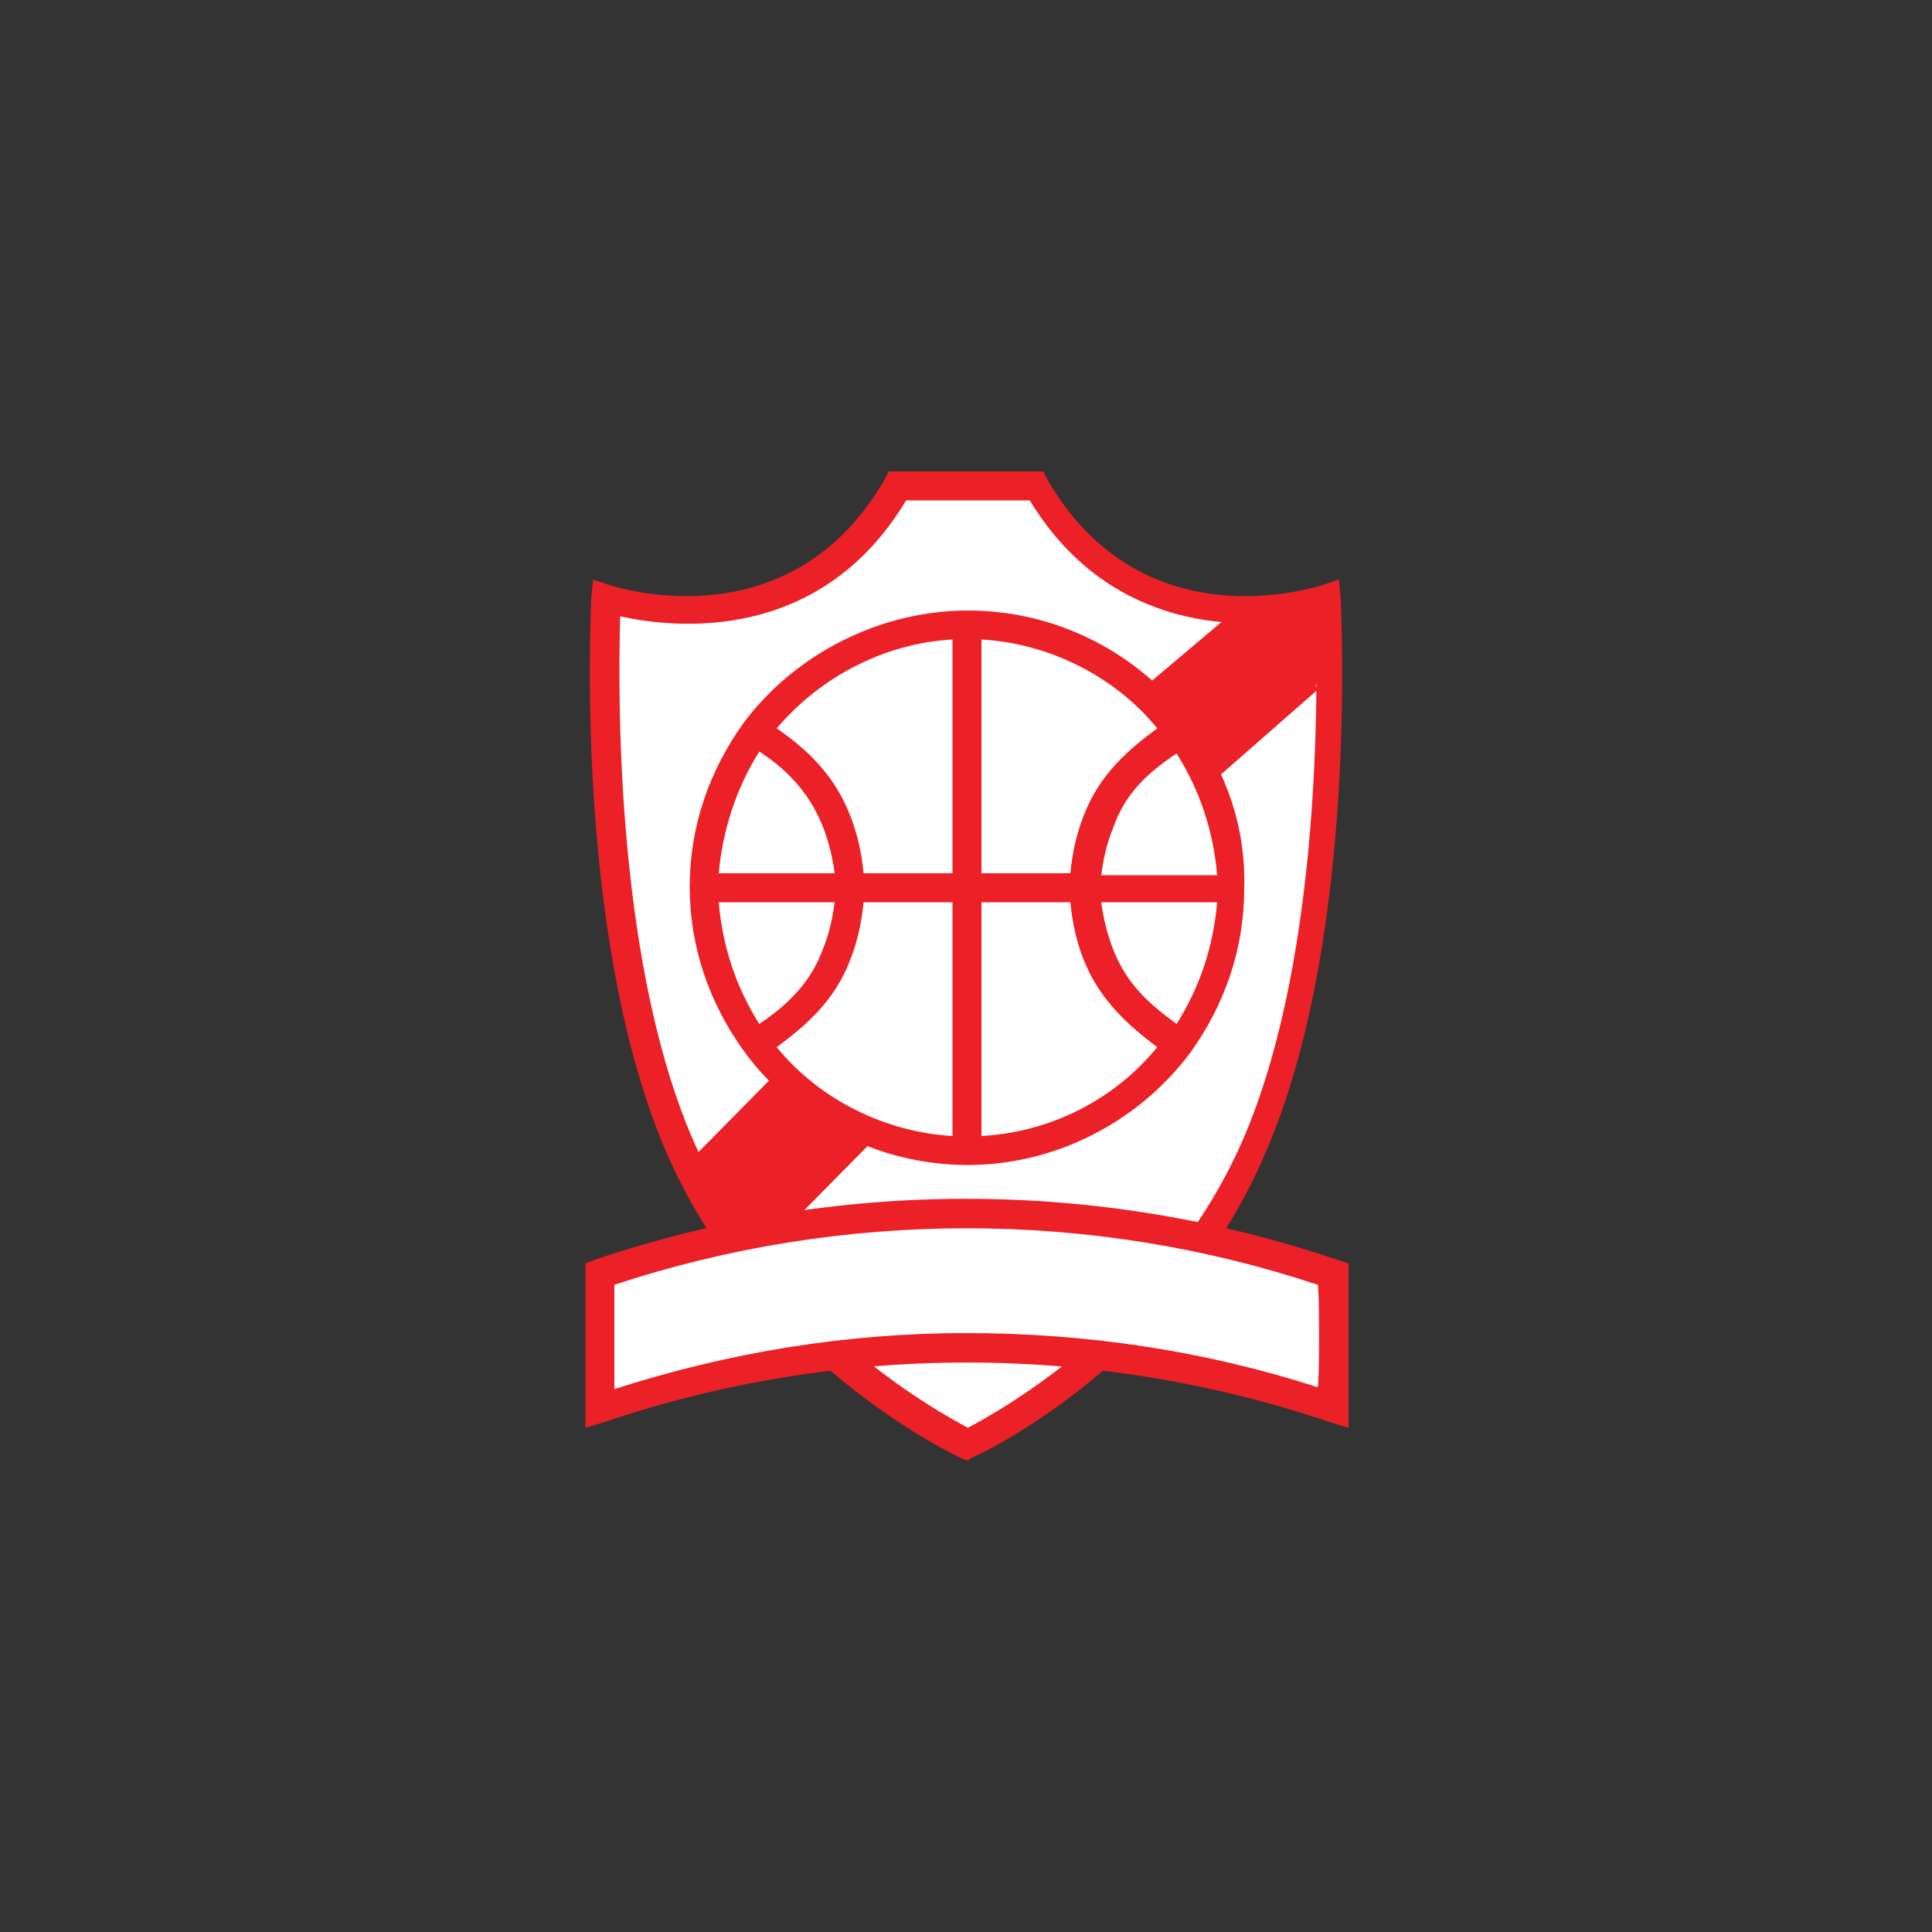 <?xml version="1.0" encoding="UTF-8"?> <svg xmlns="http://www.w3.org/2000/svg" xml:space="preserve" id="Layer_1" x="0" y="0" style="enable-background:new 0 0 100 100" version="1.1" viewBox="0 0 100 100"><rect x="0" y="0" width="100" height="100" fill="#333333" stroke="none"/><style>.st0{fill:#fff}.st1{fill:#ec2027}</style><path d="M53.7 25.2C59 34.4 68.8 31 68.8 31s1 16.8-3.6 27.9C60.6 70 50.1 74.8 50.1 74.8S39.6 70 35 58.9 31.4 31 31.4 31s9.9 3.3 15.1-5.8h7.2z" class="st0"></path><path d="m50.1 75.6-.3-.1c-.4-.2-10.8-5-15.5-16.3C29.7 48 30.6 31.6 30.6 31l.1-1 .9.3c.4.1 9.3 3 14.2-5.5l.2-.4h8l.2.4c4.9 8.5 13.8 5.6 14.2 5.5l.9-.3.1 1c0 .7.9 17.1-3.7 28.2-4.6 11.3-15 16.1-15.5 16.3l-.1.1zm-18-43.7c-.1 3.6-.3 17.3 3.6 26.7 4 9.6 12.7 14.4 14.4 15.3 1.7-.9 10.4-5.7 14.4-15.3 3.9-9.4 3.7-23 3.6-26.7-2.7.6-10.3 1.4-14.8-6h-6.4c-4.5 7.5-12.1 6.6-14.8 6z" class="st1"></path><path d="m68.6 34.2-.4-3-3.1.8-.7-.8-8.4 7.1-13.6 15-7.4 7.5 4.3 4.2 7.4-7.5 13.4-14.7 8.1-7.1-.1-.2z" class="st1"></path><circle cx="49.9" cy="46.1" r="13.4" class="st0"></circle><path d="M61.7 37.5c-2.7-3.7-7-5.9-11.6-5.9-4.5 0-8.9 2.2-11.6 5.8-1.8 2.5-2.8 5.4-2.8 8.5s1 6 2.8 8.5c2.7 3.7 7 5.9 11.6 5.9 4.5 0 8.8-2.2 11.5-5.8 1.8-2.5 2.8-5.4 2.8-8.5.1-3.1-.9-6-2.7-8.5zm-22.4 1.4c1.7 1.1 2.7 2.4 3.3 3.9.3.8.5 1.6.6 2.4h-6c.2-2.2.9-4.4 2.1-6.3zm0 14.1c-1.2-1.9-1.9-4-2.1-6.3h6c-.1.8-.3 1.7-.6 2.4-.6 1.7-1.8 2.9-3.3 3.9zm10 5.8c-3.5-.2-6.9-1.9-9.1-4.6 1.5-1.1 3-2.4 3.8-4.5.4-1 .6-2 .7-3h4.6v12.1zm0-13.6h-4.6c-.1-1-.3-2-.7-3-.7-1.8-1.9-3.2-3.8-4.5 2.3-2.7 5.6-4.4 9.1-4.6v12.1zM60.9 39c1.2 1.9 1.9 4 2.1 6.3h-6c.1-.8.3-1.7.6-2.4.6-1.8 1.8-2.9 3.3-3.9zm-10.1-5.9c3.5.2 6.9 1.9 9.1 4.6-1.5 1.1-3 2.4-3.8 4.5-.4 1-.6 2-.7 3h-4.6V33.1zm0 25.7V46.7h4.6c.1 1 .3 2 .7 3 .8 2 2.2 3.3 3.8 4.5-2.2 2.7-5.5 4.4-9.1 4.6zM60.9 53c-1.5-1.1-2.6-2.1-3.3-3.9-.3-.8-.5-1.6-.6-2.4h6c-.2 2.3-.9 4.4-2.1 6.3z" class="st1"></path><path d="M69.1 72.9c-12.3-4.2-25.6-4.2-37.9 0v-7c12.3-4.2 25.6-4.2 37.9 0v7z" class="st0"></path><path d="M69.2 65.2c-12.4-4.2-26-4.2-38.4 0l-.5.2v8.5l1-.3c12.1-4.1 25.4-4.1 37.5 0l1 .3v-8.5l-.6-.2zm-1 6.6C62.3 69.9 56.2 69 50 69s-12.3 1-18.2 2.9v-5.4c11.8-3.9 24.7-3.9 36.4 0 .1 0 .1 5.3 0 5.3z" class="st1"></path></svg> 